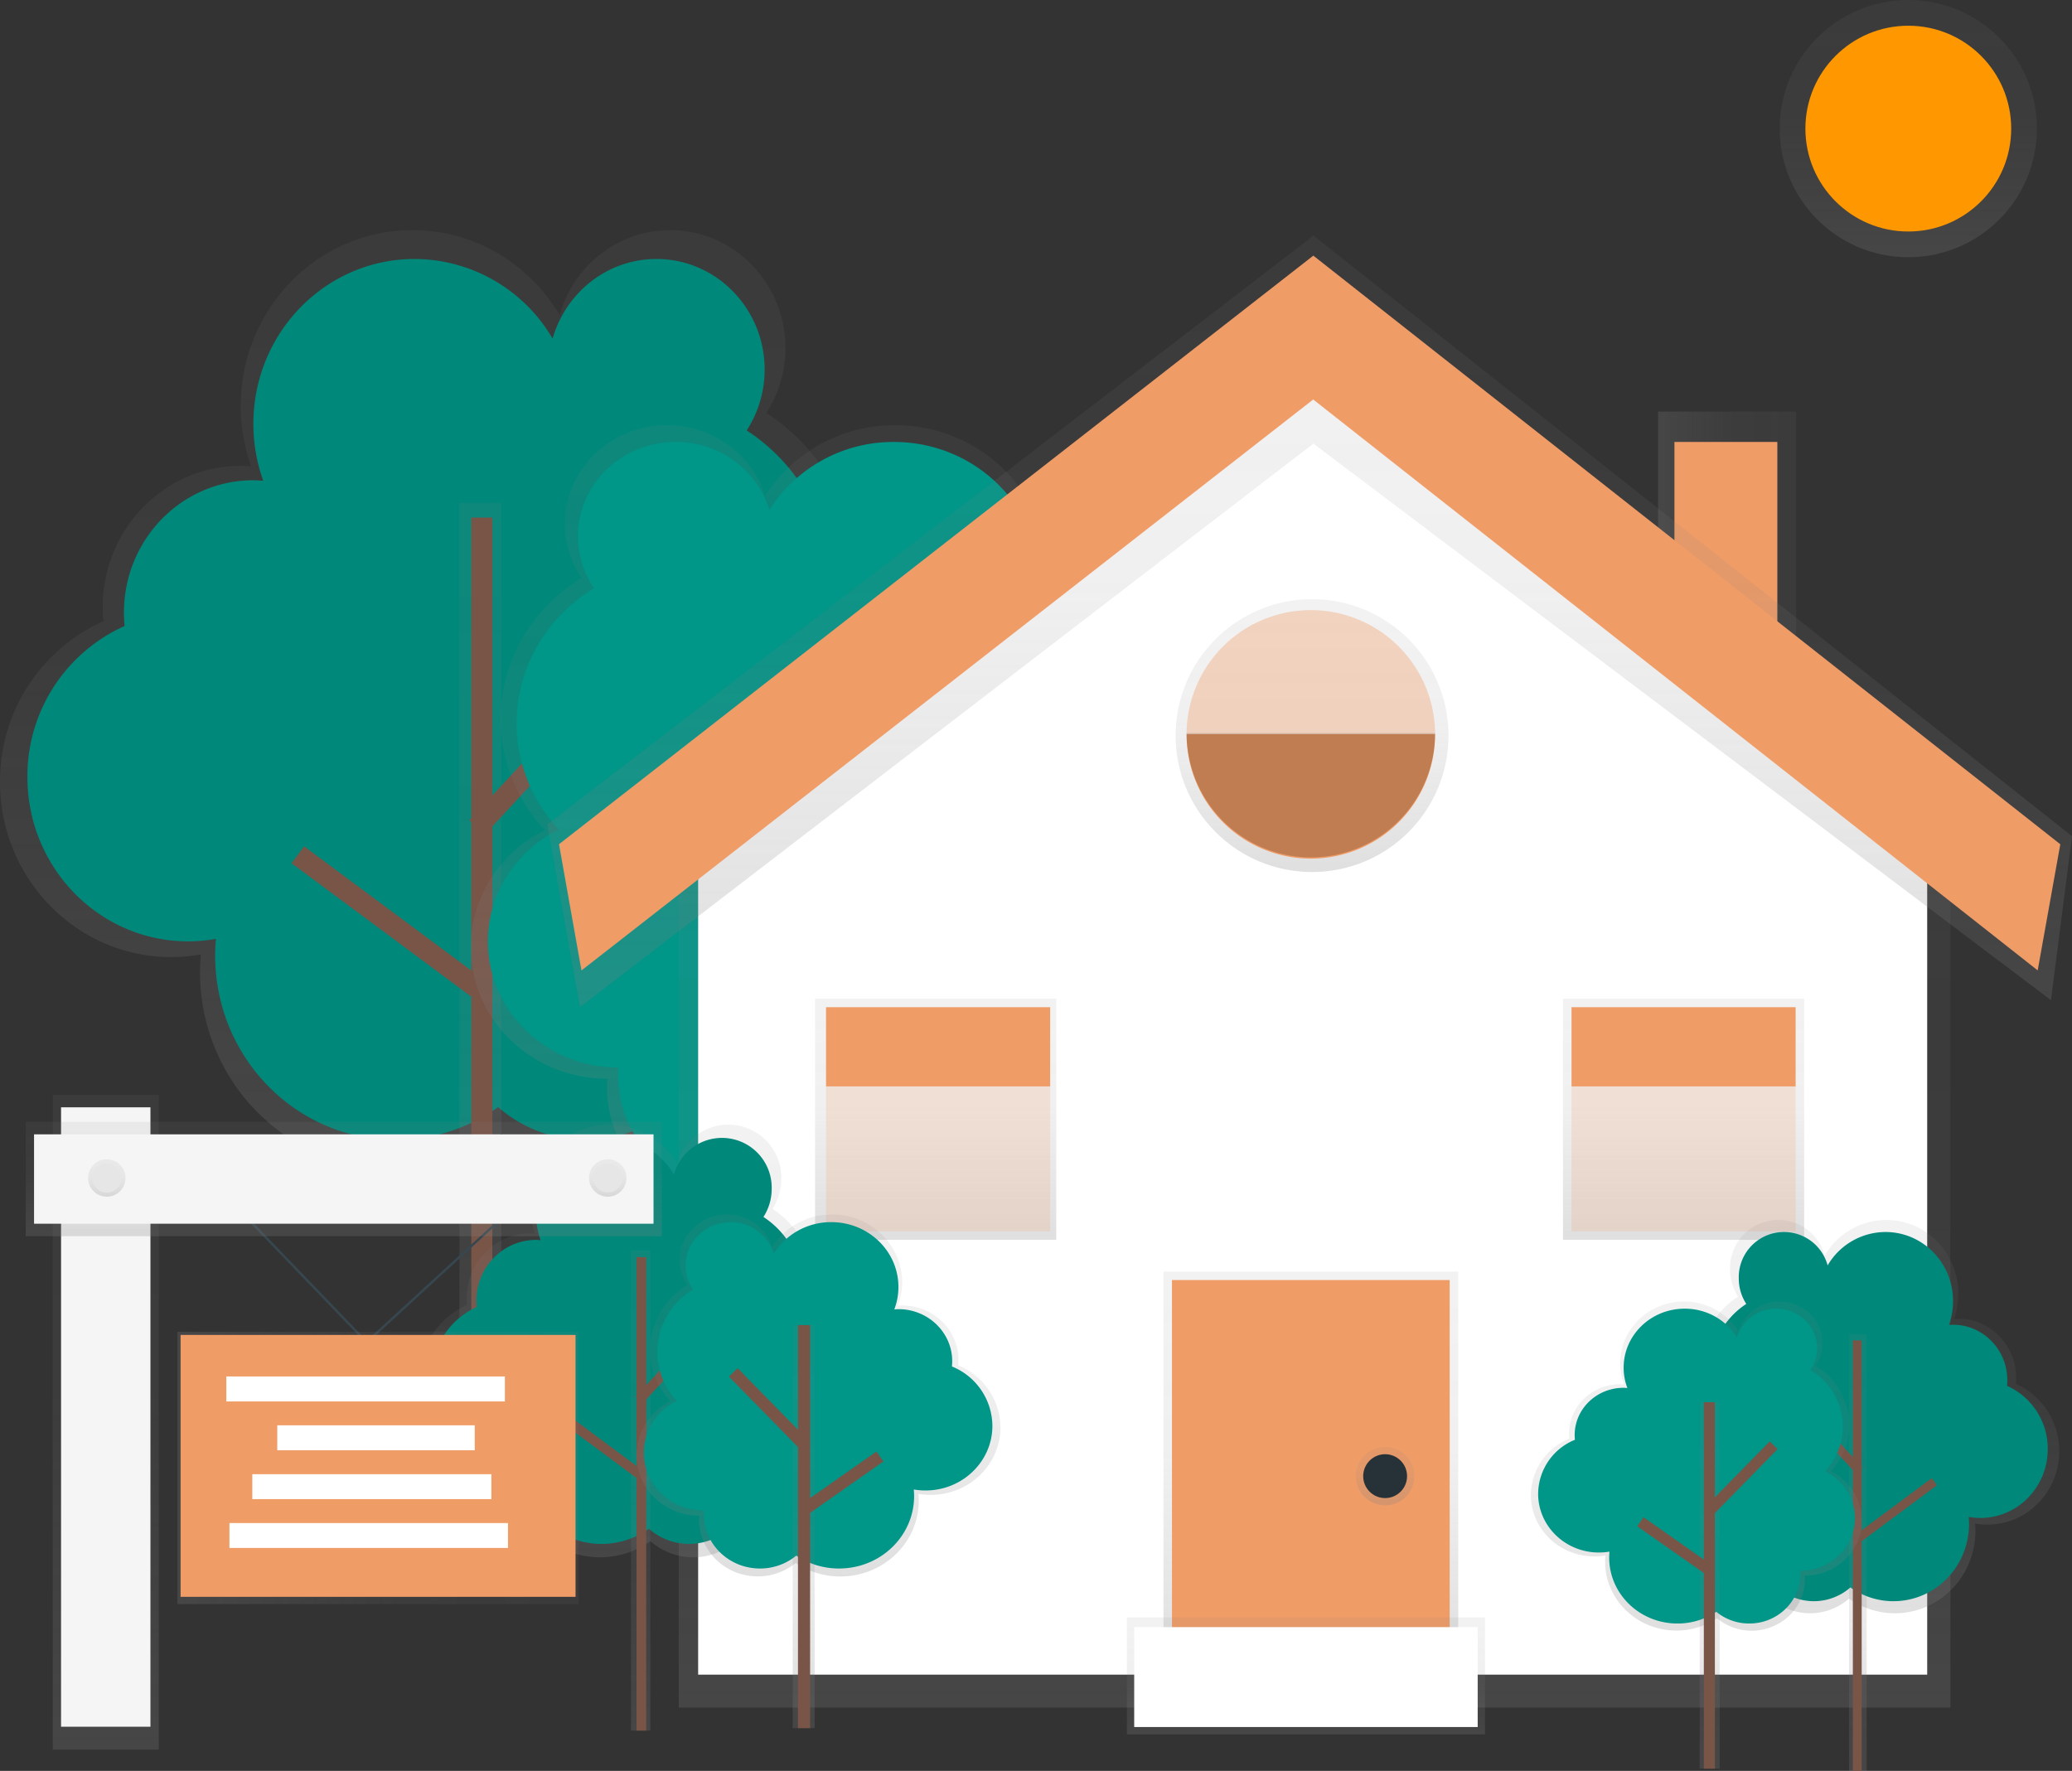 <svg data-name="Layer 1" xmlns="http://www.w3.org/2000/svg" xmlns:xlink="http://www.w3.org/1999/xlink" width="886" height="757.3"><rect width="100%" height="100%" fill="#333333" stroke="none"/><defs><linearGradient id="a" x1="709" y1="237.54" x2="768" y2="237.54" gradientUnits="userSpaceOnUse"><stop offset="0" stop-color="gray" stop-opacity=".25"/><stop offset=".54" stop-color="gray" stop-opacity=".12"/><stop offset="1" stop-color="gray" stop-opacity=".1"/></linearGradient><linearGradient id="b" x1="816" y1="110" x2="816" y2="0" xlink:href="#a"/><linearGradient id="c" x1="347.64" y1="559.73" x2="347.64" y2="158.42" xlink:href="#a"/><linearGradient id="d" x1="205.4" y1="660.58" x2="205.4" y2="215.07" xlink:href="#a"/><linearGradient id="e" x1="527.17" y1="577.53" x2="527.17" y2="241.78" xlink:href="#a"/><linearGradient id="f" x1="356.61" y1="658.33" x2="356.61" y2="284.4" xlink:href="#a"/><linearGradient id="g" x1="719.08" y1="790.22" x2="719.08" y2="410" xlink:href="#a"/><linearGradient id="h" x1="561.04" y1="372.91" x2="561.04" y2="256.23" xlink:href="#a"/><linearGradient id="i" x1="400.09" y1="530.21" x2="400.09" y2="427.08" xlink:href="#a"/><linearGradient id="j" x1="719.9" y1="530.21" x2="719.9" y2="427.08" xlink:href="#a"/><linearGradient id="k" x1="560.01" y1="430.7" x2="560.01" y2="100.75" xlink:href="#a"/><linearGradient id="l" x1="560.52" y1="716.16" x2="560.52" y2="543.75" xlink:href="#a"/><linearGradient id="m" x1="592.29" y1="643.76" x2="592.29" y2="618.76" xlink:href="#a"/><linearGradient id="n" x1="558.44" y1="741.68" x2="558.44" y2="691.68" xlink:href="#a"/><linearGradient id="o" x1="424.15" y1="725.92" x2="424.15" y2="540.93" xlink:href="#a"/><linearGradient id="p" x1="273.95" y1="740.07" x2="273.95" y2="534.71" xlink:href="#a"/><linearGradient id="q" x1="506.91" y1="734.12" x2="506.91" y2="579.36" xlink:href="#a"/><linearGradient id="r" x1="343.65" y1="739.03" x2="343.65" y2="566.66" xlink:href="#a"/><linearGradient id="s" x1="45.22" y1="748.2" x2="45.22" y2="468.2" xlink:href="#a"/><linearGradient id="t" x1="147" y1="528.64" x2="147" y2="479.76" xlink:href="#a"/><linearGradient id="u" x1="45.67" y1="511.76" x2="45.67" y2="495.76" xlink:href="#a"/><linearGradient id="v" x1="259.89" y1="511.76" x2="259.89" y2="495.76" xlink:href="#a"/><linearGradient id="w" x1="75.89" y1="627.76" x2="247.44" y2="627.76" xlink:href="#a"/><linearGradient id="x" x1="500.45" y1="749.89" x2="500.45" y2="581.7" gradientTransform="matrix(-1 0 0 1 1458.08 0)" xlink:href="#a"/><linearGradient id="y" x1="506.63" y1="817.3" x2="506.63" y2="630.59" gradientTransform="matrix(-1 0 0 1 1301.08 -60)" xlink:href="#a"/><linearGradient id="z" x1="575.69" y1="757.35" x2="575.69" y2="616.64" gradientTransform="matrix(-1 0 0 1 1458.08 0)" xlink:href="#a"/><linearGradient id="A" x1="570.01" y1="816.36" x2="570.01" y2="659.65" gradientTransform="matrix(-1 0 0 1 1301.08 -60)" xlink:href="#a"/></defs><path fill="url(#a)" d="M709 242.4V176h59v123.07l-59-56.67z"/><path fill="#f09c67" d="M716 247v-58h44v110.07L716 247z"/><circle cx="816" cy="55" r="55" fill="url(#b)"/><circle cx="816" cy="55" r="44" fill="#ff9800"/><path d="M502.49 365.47a86.18 86.18 0 00-17.79-128.9 51 51 0 008.16-27.75c0-27.84-22.07-50.41-49.29-50.41-22.42 0-41.32 15.33-47.29 36.29-12.87-21.75-36.22-36.29-62.89-36.29-40.57 0-73.45 33.63-73.45 75.12a76.49 76.49 0 004.5 25.93c-1.49-.12-3-.23-4.5-.23-32.56 0-59 27-59 60.3 0 2.05.1 4.08.3 6.09A74.94 74.94 0 00157 394.41c0 41.35 32.78 74.88 73.21 74.88a72 72 0 0012.67-1.14c-.22 2.49-.35 5-.35 7.57 0 46.4 36.78 84 82.15 84a80.5 80.5 0 0046.78-15 60.29 60.29 0 0039.72 15c33.89 0 61.37-28.1 61.37-62.77 0-1.5-.12-3-.22-4.45h.22c36.3 0 65.72-30.09 65.72-67.21a67.38 67.38 0 00-35.78-59.82z" transform="translate(-157 -60)" fill="url(#c)" data-name="&lt;Group&gt;"/><path data-name="&lt;Path&gt;" d="M336 305.07a80.89 80.89 0 00-16.7-121 47.84 47.84 0 007.66-26c0-26.13-20.71-47.32-46.27-47.32-21 0-38.78 14.39-44.39 34.06a68.61 68.61 0 00-59-34.06c-38.08 0-68.95 31.57-68.95 70.51a71.8 71.8 0 004.22 24.34c-1.4-.11-2.8-.22-4.22-.22C77.75 205.37 53 230.7 53 262c0 1.93.1 3.83.28 5.71a70.34 70.34 0 00-41.56 64.57c0 38.82 30.77 70.28 68.72 70.28a67.57 67.57 0 0011.89-1.07c-.2 2.34-.33 4.71-.33 7.1 0 43.55 34.52 78.86 77.11 78.86a75.56 75.56 0 0043.91-14 56.59 56.59 0 0037.28 14c31.81 0 57.61-26.38 57.61-58.92 0-1.41-.11-2.79-.21-4.18h.21c34.07 0 61.69-28.25 61.69-63.09a63.24 63.24 0 00-33.6-56.19z" fill="#00897b"/><path fill="url(#d)" d="M196.44 215.07h17.91v445.51h-17.91z"/><path fill="#795548" d="M201.53 221.33h9.01v439.25h-9.01z"/><path fill="#795548" d="M200.712 350.768l73.93-79.837 6.61 6.122-73.93 79.837zm-76.037 18.396l5.372-7.234 76.653 56.928-5.372 7.233z"/><path d="M390 415a69.52 69.52 0 01-18.86-47.52c0-25.44 13.83-47.74 34.61-60.31a41 41 0 01-7.18-23.17c0-23.29 19.54-42.17 43.65-42.17 19.86 0 36.59 12.82 41.88 30.36a65.5 65.5 0 0155.69-30.36c35.93 0 65 28.14 65 62.85a60.83 60.83 0 01-4 21.69c1.32-.1 2.64-.19 4-.19 28.84 0 52.21 22.58 52.21 50.44a49.31 49.31 0 01-.27 5.09c23.06 9.6 39.21 31.75 39.21 57.55 0 34.6-29 62.64-64.84 62.64a67.38 67.38 0 01-11.22-1c.19 2.09.31 4.19.31 6.33 0 38.82-32.57 70.29-72.75 70.29A74.16 74.16 0 01506.07 565a55.23 55.23 0 01-35.18 12.52c-30 0-54.35-23.51-54.35-52.51 0-1.26.1-2.49.19-3.73h-.19c-32.14 0-58.2-25.18-58.2-56.23 0-21.82 12.89-40.73 31.66-50.05z" transform="translate(-157 -60)" fill="url(#e)" data-name="&lt;Group&gt;"/><path data-name="&lt;Path&gt;" d="M238.91 354.77a66.54 66.54 0 01-18-45.49c0-24.35 13.24-45.69 33.13-57.72a39.2 39.2 0 01-6.91-22.22c0-22.29 18.71-40.37 41.78-40.37 19 0 35 12.27 40.09 29.06A62.7 62.7 0 01382.25 189c34.39 0 62.26 26.93 62.26 60.15a58.22 58.22 0 01-3.81 20.77c1.26-.09 2.52-.19 3.81-.19 27.6 0 50 21.62 50 48.28a47.2 47.2 0 01-.25 4.87c22.07 9.19 37.53 30.39 37.53 55.08 0 33.11-27.78 60-62.06 60A64.49 64.49 0 01459 437c.18 2 .29 4 .29 6.06 0 37.16-31.18 67.28-69.63 67.28a71 71 0 01-39.65-12 52.86 52.86 0 01-33.67 12c-28.73 0-52-22.5-52-50.26 0-1.2.1-2.38.19-3.57h-.19c-30.77 0-55.71-24.1-55.71-53.82-.05-20.9 12.28-39 30.28-47.92z" fill="#009688"/><path data-name="&lt;Path&gt;" fill="#795548" d="M356.95 284.4v373.93"/><path fill="url(#f)" d="M346.43 284.4h20.37v373.92h-20.37z"/><path fill="#795548" d="M351.32 284.4h11.26v373.92h-11.26z"/><path data-name="&lt;Path&gt;" fill="#795548" d="M358.09 396.39l-66.77-68.11"/><path fill="#795548" d="M287.294 332.223l8.04-7.882 66.77 68.111-8.04 7.883z"/><path data-name="&lt;Path&gt;" fill="#795548" d="M358.09 454.93l69.22-48.57"/><path fill="#795548" d="M354.855 450.306l69.217-48.574 6.468 9.217-69.217 48.574z"/><path d="M970.21 410H468c-11.47 0-20.76 5.16-20.76 11.54v368.68H991V421.54c0-6.38-9.32-11.54-20.79-11.54z" transform="translate(-157 -60)" fill="url(#g)"/><path fill="#fff" d="M560.52 139.04l-261.99 194.6v382.52h525.55V347.52L560.52 139.04z"/><circle cx="561.04" cy="314.57" r="58.34" fill="url(#h)"/><path fill="url(#i)" d="M348.53 427.08h103.13v103.13H348.53z"/><path fill="url(#j)" d="M668.34 427.08h103.13v103.13H668.34z"/><path fill="url(#k)" d="M248 430.7l-13.97-78.14 327.64-251.81L886 357.59l-9 70.11-315.38-237.98L248 430.7z"/><path fill="#f09c67" d="M248.64 415.01l-9.61-53.99 322.56-251.7L881 361.04l-9.67 53.94-309.79-244.14-312.9 244.17z"/><path fill="url(#l)" d="M497.5 543.75h126.05v172.41H497.5z"/><path fill="#f09c67" d="M501.14 547.4H619.9v168.76H501.14zM353.22 430.72h95.84v33.86h-95.84z"/><path fill="#f09c67" opacity=".2" d="M353.22 464.58h95.84v61.98h-95.84z"/><path fill="#f09c67" d="M671.99 430.72h95.84v33.86h-95.84z"/><path fill="#f09c67" opacity=".2" d="M671.99 464.58h95.84v61.98h-95.84z"/><path d="M560.52 367.18A53.13 53.13 0 00613.65 314H507.39a53.13 53.13 0 0053.13 53.18z" fill="#f09c67"/><path d="M560.52 366.66a53.13 53.13 0 0053.13-53.13H507.39a53.13 53.13 0 0053.13 53.13z" opacity=".2"/><path d="M560.52 260.92A53.13 53.13 0 00507.39 314h106.26a53.13 53.13 0 00-53.13-53.08z" fill="#f09c67" opacity=".2"/><path d="M560.52 260.92A53.13 53.13 0 00507.39 314h106.26a53.13 53.13 0 00-53.13-53.08z" fill="#f09c67" opacity=".2"/><circle cx="592.29" cy="631.26" r="12.5" fill="url(#m)"/><circle cx="592.29" cy="631.26" r="9.38" fill="#263238"/><path fill="url(#n)" d="M481.87 691.68H635v50H481.87z"/><path fill="#fff" d="M484.99 695.84h146.88v42.71H484.99z"/><path d="M495.53 636.37a39.73 39.73 0 00-8.2-59.41 23.49 23.49 0 003.76-12.79 22.66 22.66 0 00-44.52-6.51 33.69 33.69 0 00-29-16.73c-18.7 0-33.86 15.5-33.86 34.63a35.26 35.26 0 002.07 12c-.69-.05-1.37-.11-2.07-.11-15 0-27.18 12.44-27.18 27.79 0 .95 0 1.88.14 2.81a34.55 34.55 0 00-20.41 31.71c0 19.06 15.11 34.51 33.75 34.51a33.18 33.18 0 005.84-.53c-.1 1.15-.16 2.31-.16 3.49 0 21.39 17 38.73 37.87 38.73a37.11 37.11 0 0021.56-6.9 27.79 27.79 0 0018.31 6.9c15.62 0 28.29-13 28.29-28.93 0-.69-.05-1.37-.1-2.05h.1c16.73 0 30.29-13.87 30.29-31a31.06 31.06 0 00-16.48-27.61z" transform="translate(-157 -60)" fill="url(#o)" data-name="&lt;Group&gt;"/><path data-name="&lt;Path&gt;" d="M334.15 576.19a37.29 37.29 0 00-7.7-55.77 22.05 22.05 0 003.53-12 21.27 21.27 0 00-41.79-6.11 31.63 31.63 0 00-27.19-15.7c-17.55 0-31.78 14.55-31.78 32.5a33.1 33.1 0 001.95 11.22c-.64 0-1.29-.1-1.95-.1-14.09 0-25.51 11.68-25.51 26.09 0 .89 0 1.77.13 2.63a32.43 32.43 0 00-19.16 29.76c0 17.89 14.18 32.4 31.68 32.4a31.15 31.15 0 005.48-.49c-.09 1.08-.15 2.17-.15 3.27 0 20.08 15.91 36.35 35.54 36.35a34.83 34.83 0 0020.24-6.48 26.09 26.09 0 0017.19 6.48c14.67 0 26.55-12.16 26.55-27.16 0-.65-.05-1.29-.1-1.93h.1c15.7 0 28.44-13 28.44-29.08a29.15 29.15 0 00-15.5-25.88z" fill="#00897b"/><path fill="url(#p)" d="M269.82 534.71h8.26v205.36h-8.26z"/><path fill="#795548" d="M272.17 537.59h4.15v202.48h-4.15z"/><path fill="#795548" d="M271.8 597.22l34.082-36.804 3.045 2.82-34.081 36.804zm-35.058 8.532l2.474-3.332 35.332 26.24-2.474 3.332z"/><path d="M443.69 659.21A32 32 0 01435 637.3a32.52 32.52 0 0116-27.8 18.88 18.88 0 01-3.33-10.7c0-10.74 9-19.44 20.12-19.44a20 20 0 0119.31 14 30.19 30.19 0 0125.67-14c16.56 0 30 13 30 29a28 28 0 01-1.84 10c.61 0 1.22-.09 1.84-.09 13.29 0 24.07 10.41 24.07 23.25a22.73 22.73 0 01-.12 2.35 28.88 28.88 0 0118.07 26.53c0 15.95-13.38 28.88-29.89 28.88a31.06 31.06 0 01-5.17-.44c.09 1 .14 1.93.14 2.92 0 17.89-15 32.4-33.54 32.4a34.19 34.19 0 01-19.1-5.77 25.46 25.46 0 01-16.23 5.73c-13.84 0-25.05-10.84-25.05-24.21 0-.58 0-1.15.09-1.72h-.09c-14.82 0-26.83-11.61-26.83-25.92a25.83 25.83 0 0114.57-23.06z" transform="translate(-157 -60)" fill="url(#q)" data-name="&lt;Group&gt;"/><path data-name="&lt;Path&gt;" d="M289.4 599.1a30.67 30.67 0 01-8.32-21 31.13 31.13 0 0115.27-26.61 18.07 18.07 0 01-3.19-10.24c0-10.28 8.62-18.61 19.26-18.61a19.18 19.18 0 0118.48 13.39 28.9 28.9 0 0124.57-13.39c15.85 0 28.7 12.41 28.7 27.73a26.84 26.84 0 01-1.76 9.57c.58 0 1.16-.09 1.76-.09 12.72 0 23 10 23 22.26a21.76 21.76 0 01-.12 2.25 27.64 27.64 0 0117.3 25.39c0 15.26-12.81 27.64-28.61 27.64a29.73 29.73 0 01-5-.42c.09.92.14 1.85.14 2.79 0 17.13-14.37 31-32.1 31a32.72 32.72 0 01-18.28-5.52 24.37 24.37 0 01-15.52 5.52c-13.24 0-24-10.37-24-23.17 0-.55 0-1.1.09-1.64h-.09c-14.18 0-25.68-11.11-25.68-24.81a24.72 24.72 0 0114.1-22.04z" fill="#009688"/><path data-name="&lt;Path&gt;" fill="#795548" d="M343.81 566.66v172.37"/><path fill="url(#r)" d="M338.96 566.66h9.39v172.36h-9.39z"/><path fill="#795548" d="M341.22 566.66h5.19v172.36h-5.19z"/><path data-name="&lt;Path&gt;" fill="#795548" d="M344.34 618.29l-30.78-31.4"/><path fill="#795548" d="M311.704 588.71l3.706-3.633 30.781 31.4-3.706 3.633z"/><path data-name="&lt;Path&gt;" fill="#795548" d="M344.34 645.27l31.91-22.39"/><path fill="#795548" d="M342.854 643.128l31.907-22.391 2.982 4.248-31.907 22.392z"/><path fill="none" stroke="#37474f" stroke-miterlimit="10" d="M89.22 503.76l67.56 70.22 76.44-70.22"/><path fill="url(#s)" d="M22.56 468.2h45.33v280H22.56z"/><path fill="#f5f5f5" d="M26.11 473.53h38.22v264.89H26.11z"/><path fill="url(#t)" d="M11 479.76h272v48.89H11z"/><path fill="#f5f5f5" d="M14.56 523.31v-38.22h264.89v38.22z"/><circle cx="45.67" cy="503.76" r="8" fill="url(#u)"/><circle cx="259.89" cy="503.76" r="8" fill="url(#v)"/><circle cx="45.67" cy="503.76" r="6.22" fill="#e6e6e6"/><circle cx="259.89" cy="503.76" r="6.22" fill="#e6e6e6"/><path fill="url(#w)" d="M75.89 569.53h171.56v116.44H75.89z"/><path fill="#f09c67" d="M77.22 570.87h168.89v112H77.22z"/><path fill="#fff" d="M96.78 588.64h119.11v10.67H96.78zm21.78 20.89H203v10.67h-84.44zm-10.67 20.89h102.22v10.67H107.89zm-9.78 20.89h119.11v10.67H98.11z"/><path d="M892.74 668.47a36.12 36.12 0 017.46-54 21.36 21.36 0 01-3.42-11.63 20.6 20.6 0 0140.48-5.92 30.63 30.63 0 0126.36-15.21c17 0 30.78 14.1 30.78 31.48a32.06 32.06 0 01-1.88 10.87c.62 0 1.25-.1 1.88-.1 13.65 0 24.71 11.31 24.71 25.27 0 .86 0 1.71-.13 2.55a31.41 31.41 0 0118.56 28.83c0 17.33-13.74 31.38-30.68 31.38a30.17 30.17 0 01-5.31-.48c.09 1 .15 2.1.15 3.17 0 19.45-15.41 35.21-34.43 35.21a33.74 33.74 0 01-19.61-6.27 25.27 25.27 0 01-16.66 6.27c-14.2 0-25.72-11.78-25.72-26.31 0-.63 0-1.25.09-1.87h-.09c-15.21 0-27.54-12.61-27.54-28.17a28.24 28.24 0 0115-25.07z" transform="translate(-157 -60)" fill="url(#x)" data-name="&lt;Group&gt;"/><path data-name="&lt;Path&gt;" d="M739.72 608.31a33.9 33.9 0 017-50.7 20 20 0 01-3.21-10.91 19.34 19.34 0 0138-5.56 28.75 28.75 0 0124.74-14.28c16 0 28.89 13.23 28.89 29.55a30.09 30.09 0 01-1.77 10.2c.59 0 1.17-.09 1.77-.09 12.81 0 23.19 10.62 23.19 23.72 0 .81 0 1.61-.12 2.39a29.48 29.48 0 0117.42 27.06c0 16.27-12.89 29.45-28.8 29.45a28.32 28.32 0 01-5-.45c.09 1 .14 2 .14 3 0 18.25-14.47 33.05-32.32 33.05a31.67 31.67 0 01-18.4-5.89 23.72 23.72 0 01-15.62 5.89c-13.33 0-24.14-11.05-24.14-24.69 0-.59 0-1.17.09-1.75h-.09c-14.28 0-25.85-11.84-25.85-26.44a26.51 26.51 0 0114.08-23.55z" fill="#00897b"/><path fill="url(#y)" d="M790.69 570.59h7.51V757.3h-7.51z"/><path fill="#795548" d="M792.29 573.21h3.78V757.3h-3.78z"/><path fill="#795548" d="M762.66 596.65l2.774-2.57 30.982 33.459-2.773 2.568zm31.243 59.326l32.128-23.861 2.254 3.034-32.129 23.861z"/><path d="M939.86 689.23a29.13 29.13 0 007.9-19.92 29.57 29.57 0 00-14.5-25.31 17.16 17.16 0 003-9.73c0-9.76-8.19-17.68-18.29-17.68a18.21 18.21 0 00-17.55 12.72 27.45 27.45 0 00-23.34-12.72c-15.06 0-27.26 11.79-27.26 26.34a25.49 25.49 0 001.67 9.09c-.55 0-1.11-.08-1.67-.08-12.08 0-21.88 9.46-21.88 21.14a20.67 20.67 0 00.11 2.13 26.25 26.25 0 00-16.43 24.12c0 14.5 12.17 26.25 27.17 26.25a28.24 28.24 0 004.7-.4c-.08.87-.13 1.76-.13 2.65 0 16.27 13.65 29.46 30.49 29.46a31.08 31.08 0 0017.36-5.25 23.15 23.15 0 0014.79 5.31c12.58 0 22.78-9.85 22.78-22 0-.53 0-1-.08-1.56h.08c13.47 0 24.39-10.55 24.39-23.57a23.48 23.48 0 00-13.31-20.99z" transform="translate(-157 -60)" fill="url(#z)" data-name="&lt;Group&gt;"/><path data-name="&lt;Path&gt;" d="M780.4 629.14a27.89 27.89 0 007.6-19.07 28.3 28.3 0 00-13.88-24.19 16.43 16.43 0 002.9-9.31c0-9.34-7.84-16.92-17.51-16.92a17.43 17.43 0 00-16.8 12.18 26.28 26.28 0 00-22.34-12.18c-14.41 0-26.09 11.29-26.09 25.21a24.4 24.4 0 001.6 8.7c-.53 0-1.06-.08-1.6-.08-11.57 0-20.94 9.06-20.94 20.23a19.78 19.78 0 00.11 2 25.13 25.13 0 00-15.73 23.08c0 13.88 11.64 25.13 26 25.13a27 27 0 004.5-.38c-.08.84-.12 1.68-.12 2.54 0 15.57 13.07 28.2 29.18 28.2a29.75 29.75 0 0016.62-5 22.15 22.15 0 0014.11 5c12 0 21.8-9.43 21.8-21.06 0-.5 0-1-.08-1.49h.08c12.89 0 23.35-10.1 23.35-22.56a22.48 22.48 0 00-12.76-20.03z" fill="#009688"/><path data-name="&lt;Path&gt;" fill="#795548" d="M730.93 599.65v156.71"/><path fill="url(#A)" d="M726.81 599.65h8.54v156.71h-8.54z"/><path fill="#795548" d="M728.57 599.65h4.72v156.71h-4.72z"/><path data-name="&lt;Path&gt;" fill="#795548" d="M730.46 646.58l27.98-28.54"/><path fill="#795548" d="M728.773 644.935l27.98-28.543 3.37 3.304-27.98 28.543z"/><path data-name="&lt;Path&gt;" fill="#795548" d="M730.46 671.11l-29.02-20.35"/><path fill="#795548" d="M700.09 652.705l2.711-3.863 29.01 20.358-2.712 3.863z"/></svg>